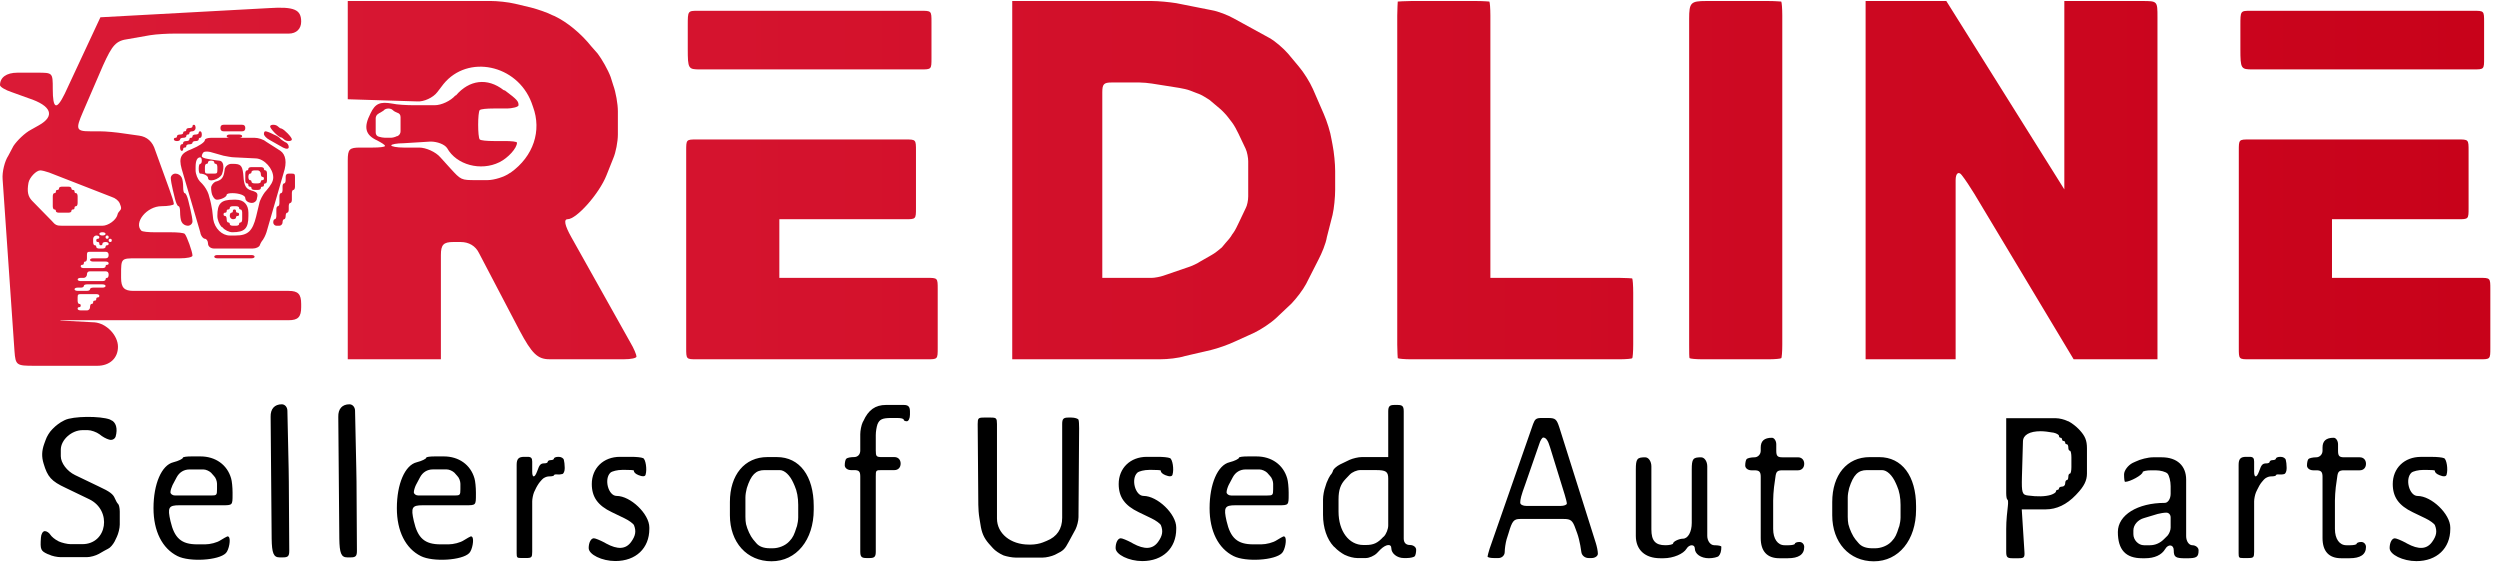 <svg width="234" height="53" viewBox="0 0 234 53" fill="none" xmlns="http://www.w3.org/2000/svg">
<path fill-rule="evenodd" clip-rule="evenodd" d="M27.027 29.971H6.103C5.475 29.971 5.427 30.022 6.055 30.022L8.863 30.173C9.978 30.274 11.042 31.394 11.042 32.459C11.042 33.525 10.27 34.238 9.106 34.238H3.196C1.551 34.238 1.452 34.188 1.356 32.866L0.244 16.762C0.192 16.099 0.436 15.084 0.776 14.576L1.26 13.662C1.6 13.154 2.324 12.441 2.907 12.139L3.631 11.732C5.183 10.868 4.843 9.903 2.664 9.19L1.116 8.632C0.484 8.427 0 8.124 0 7.969C0 7.26 0.58 6.803 1.648 6.803H3.487C4.939 6.803 4.939 6.803 4.939 8.326C4.939 10.205 5.279 10.36 6.055 8.783L9.398 1.618L25.187 0.758C27.562 0.603 28.19 0.909 28.19 2.025C28.19 2.688 27.755 3.145 27.027 3.145H16.325C15.693 3.145 14.677 3.195 14.045 3.296L12.014 3.653C10.85 3.804 10.51 4.211 9.638 6.14L7.75 10.511C7.071 12.085 7.119 12.29 8.427 12.29H9.298C9.93 12.29 10.946 12.391 11.578 12.492L13.029 12.697C13.757 12.798 14.289 13.255 14.529 14.069L15.837 17.676C16.081 18.335 16.273 18.944 16.273 19.098C16.273 19.199 15.741 19.3 15.113 19.3C13.757 19.3 12.497 20.826 13.222 21.586C13.321 21.691 13.901 21.741 14.529 21.741H15.985C16.613 21.741 17.196 21.791 17.293 21.892C17.485 22.094 18.017 23.57 18.017 23.923C18.017 24.078 17.485 24.178 16.857 24.178H12.786C11.334 24.178 11.334 24.178 11.334 25.701V26.008C11.334 26.922 11.626 27.228 12.497 27.228H27.027C27.899 27.228 28.19 27.53 28.19 28.445V28.751C28.19 29.666 27.899 29.971 27.027 29.971ZM18.308 11.984C18.308 12.135 18.164 12.29 18.017 12.29C17.873 12.29 17.728 12.34 17.728 12.441C17.728 12.542 17.679 12.592 17.581 12.592C17.485 12.592 17.437 12.644 17.437 12.747C17.437 12.848 17.293 12.898 17.145 12.898C17.001 12.898 16.857 12.949 16.857 13.05C16.857 13.154 16.709 13.204 16.565 13.204C16.421 13.204 16.273 13.154 16.273 13.05C16.273 12.949 16.322 12.898 16.421 12.898C16.517 12.898 16.565 12.848 16.565 12.747C16.565 12.643 16.709 12.592 16.857 12.592C17.001 12.592 17.145 12.542 17.145 12.441C17.145 12.34 17.194 12.29 17.293 12.29C17.389 12.29 17.437 12.238 17.437 12.135C17.437 12.034 17.581 11.984 17.728 11.984C17.873 11.984 18.017 11.934 18.017 11.833C18.017 11.729 18.066 11.678 18.164 11.678C18.261 11.678 18.308 11.833 18.308 11.984ZM20.924 11.678H22.668C22.862 11.678 22.959 11.78 22.959 11.984C22.959 12.188 22.862 12.29 22.668 12.29H20.924C20.73 12.29 20.632 12.188 20.632 11.984C20.632 11.78 20.73 11.678 20.924 11.678ZM26.931 12.492C27.174 12.747 27.319 12.949 27.319 13.05C27.319 13.154 27.174 13.204 27.027 13.204C26.883 13.204 26.687 13.154 26.591 13.05C26.495 12.949 26.351 12.848 26.251 12.848C25.963 12.747 25.283 12.034 25.283 11.833C25.283 11.728 25.431 11.678 25.575 11.678C25.719 11.678 25.915 11.728 26.011 11.833C26.107 11.934 26.251 12.034 26.351 12.034C26.495 12.085 26.738 12.29 26.931 12.492ZM18.889 12.592C18.889 12.747 18.84 12.898 18.744 12.898C18.648 12.898 18.6 12.949 18.6 13.05C18.6 13.154 18.453 13.204 18.308 13.204C18.164 13.204 18.017 13.255 18.017 13.356C18.017 13.457 17.873 13.507 17.728 13.507C17.581 13.507 17.437 13.557 17.437 13.662C17.437 13.762 17.389 13.813 17.293 13.813C17.194 13.813 17.145 13.863 17.145 13.964C17.145 14.067 17.097 14.119 17.001 14.119C16.905 14.119 16.857 13.964 16.857 13.813C16.857 13.662 16.905 13.507 17.001 13.507C17.097 13.507 17.145 13.457 17.145 13.356C17.145 13.255 17.293 13.204 17.437 13.204C17.581 13.204 17.728 13.154 17.728 13.05C17.728 12.949 17.776 12.898 17.873 12.898C17.969 12.898 18.017 12.848 18.017 12.747C18.017 12.643 18.164 12.592 18.308 12.592C18.453 12.592 18.6 12.542 18.6 12.441C18.6 12.34 18.648 12.29 18.744 12.29C18.84 12.29 18.889 12.441 18.889 12.592ZM26.495 13.813L25.235 13.1C24.943 12.949 24.703 12.697 24.703 12.542C24.703 12.391 24.751 12.29 24.847 12.29C24.943 12.29 25.235 12.391 25.527 12.542L25.623 12.592C25.915 12.697 26.203 12.898 26.251 12.999C26.351 13.1 26.543 13.204 26.687 13.305C26.883 13.356 27.027 13.557 27.027 13.762C27.027 13.964 26.787 13.964 26.495 13.813ZM21.504 12.592H22.376C22.523 12.592 22.668 12.643 22.668 12.747C22.668 12.848 22.523 12.898 22.376 12.898H21.504C21.36 12.898 21.216 12.848 21.216 12.747C21.216 12.643 21.36 12.592 21.504 12.592ZM19.76 12.898H23.831C24.171 12.898 24.655 13.05 24.895 13.255L26.251 14.119C26.738 14.472 26.883 15.185 26.543 16.2L24.943 21.737C24.847 22.044 24.655 22.4 24.607 22.45C24.507 22.551 24.363 22.807 24.315 22.958C24.267 23.109 23.975 23.264 23.636 23.264H20.052C19.712 23.264 19.472 23.059 19.472 22.807C19.472 22.551 19.325 22.349 19.18 22.349C19.036 22.349 18.793 22.094 18.744 21.737L17.001 15.793C16.709 14.727 16.953 14.321 17.921 13.964C18.648 13.662 19.18 13.305 19.18 13.1C19.18 12.999 19.424 12.898 19.76 12.898ZM23.975 14.828L21.94 14.727C21.652 14.727 21.216 14.627 20.924 14.576L19.664 14.22C19.376 14.169 19.132 14.169 19.036 14.27C18.94 14.371 18.889 14.526 18.889 14.627C18.889 14.727 19.132 14.828 19.472 14.879L19.76 14.929C20.1 14.983 20.392 15.034 20.488 15.034C20.924 15.034 21.02 15.591 20.78 16.301C20.536 16.812 19.472 17.114 19.472 16.657C19.472 16.456 19.084 16.25 18.744 16.25C18.648 16.25 18.6 16.049 18.6 15.793C18.6 15.541 18.648 15.336 18.744 15.336C18.84 15.336 18.889 15.185 18.889 15.034C18.889 14.879 18.84 14.727 18.744 14.727C18.454 14.727 18.308 15.032 18.308 15.642V15.948C18.308 16.301 18.504 16.758 18.696 16.963L18.94 17.215C19.18 17.471 19.424 17.878 19.52 18.184L19.616 18.537C19.712 18.843 19.812 19.35 19.86 19.656L19.956 20.52C20.1 21.385 20.78 22.044 21.504 22.044H22.04C23.2 22.044 23.636 21.637 23.975 20.265L24.267 19.044C24.315 18.742 24.607 18.234 24.799 17.979L24.895 17.878C25.379 17.32 25.575 16.963 25.575 16.607C25.575 15.793 24.751 14.879 23.975 14.828ZM19.472 16.25H20.052C20.296 16.25 20.344 16.2 20.344 15.948V15.642C20.344 15.491 20.296 15.336 20.196 15.336C20.1 15.336 20.052 15.286 20.052 15.185C20.052 15.084 19.908 15.034 19.76 15.034C19.616 15.034 19.472 15.084 19.472 15.185C19.472 15.286 19.423 15.336 19.325 15.336C19.228 15.336 19.18 15.491 19.18 15.642V15.948C19.18 16.2 19.228 16.25 19.472 16.25ZM22.764 16.25L22.812 16.812C22.911 17.521 23.104 17.727 23.684 17.878C24.12 18.029 24.171 18.13 24.023 18.692C23.975 18.843 23.783 18.994 23.588 18.994C23.248 18.994 22.959 18.792 22.959 18.537C22.959 18.285 22.376 18.079 21.748 18.079C21.456 18.079 21.216 18.13 21.216 18.234C21.216 18.436 20.684 18.692 20.296 18.692C20.148 18.692 20.004 18.537 19.908 18.335C19.812 18.184 19.76 17.827 19.76 17.572C19.76 17.37 19.956 17.114 20.148 17.014C20.732 16.863 20.924 16.657 21.02 15.948C21.02 15.591 21.36 15.336 21.652 15.336H21.796C22.523 15.336 22.668 15.491 22.764 16.25ZM23.54 15.642H24.411C24.555 15.642 24.703 15.692 24.703 15.793C24.703 15.896 24.751 15.948 24.847 15.948C24.943 15.948 24.991 16.099 24.991 16.25V16.863C24.991 17.014 24.943 17.165 24.847 17.165C24.751 17.165 24.703 17.216 24.703 17.32C24.703 17.421 24.654 17.471 24.555 17.471C24.459 17.471 24.411 17.521 24.411 17.622C24.411 17.727 24.267 17.777 24.12 17.777H23.831C23.684 17.777 23.54 17.727 23.54 17.622C23.54 17.521 23.491 17.471 23.395 17.471C23.297 17.471 23.248 17.421 23.248 17.32C23.248 17.216 23.2 17.165 23.104 17.165C23.008 17.165 22.959 17.014 22.959 16.863V16.25C22.959 16.099 23.008 15.948 23.104 15.948C23.2 15.948 23.248 15.896 23.248 15.793C23.248 15.692 23.395 15.642 23.54 15.642ZM5.811 21.129H9.59C10.122 21.129 10.85 20.621 10.994 20.114C10.994 20.013 11.09 19.858 11.19 19.757C11.382 19.556 11.382 19.451 11.19 18.994C11.09 18.792 10.802 18.537 10.462 18.436L4.599 16.15C4.311 16.049 3.923 15.948 3.776 15.948C3.391 15.948 2.76 16.607 2.664 17.114C2.519 17.928 2.615 18.385 3.003 18.792L4.843 20.672C5.183 21.079 5.327 21.129 5.811 21.129ZM24.12 15.948H23.831C23.684 15.948 23.54 15.998 23.54 16.099C23.54 16.2 23.491 16.25 23.395 16.25C23.299 16.25 23.248 16.405 23.248 16.556C23.248 16.708 23.299 16.863 23.395 16.863C23.491 16.863 23.54 16.913 23.54 17.014C23.54 17.114 23.684 17.165 23.831 17.165H24.12C24.267 17.165 24.411 17.114 24.411 17.014C24.411 16.913 24.459 16.863 24.555 16.863C24.654 16.863 24.703 16.811 24.703 16.708C24.703 16.607 24.654 16.556 24.555 16.556C24.459 16.556 24.411 16.405 24.411 16.25C24.411 16.099 24.267 15.948 24.12 15.948ZM17.629 18.792L17.825 19.606C17.921 20.013 18.017 20.52 18.017 20.722C18.017 20.927 17.825 21.129 17.581 21.129C17.341 21.129 17.097 20.978 17.001 20.773C16.905 20.621 16.857 20.164 16.857 19.858C16.857 19.556 16.808 19.3 16.709 19.3C16.613 19.3 16.469 18.994 16.373 18.587L16.177 17.777C16.081 17.37 15.985 16.863 15.985 16.657C15.985 16.456 16.177 16.25 16.421 16.25C16.661 16.25 16.905 16.405 17.001 16.607C17.097 16.758 17.145 17.215 17.145 17.521C17.145 17.827 17.193 18.079 17.293 18.079C17.389 18.079 17.533 18.385 17.629 18.792ZM27.61 16.556V17.471C27.61 17.622 27.559 17.777 27.463 17.777C27.367 17.777 27.319 17.928 27.319 18.079V18.692C27.319 18.843 27.27 18.994 27.174 18.994C27.075 18.994 27.027 19.149 27.027 19.3V19.606C27.027 19.757 26.979 19.908 26.883 19.908C26.787 19.908 26.738 20.063 26.738 20.215C26.738 20.366 26.687 20.52 26.591 20.52C26.495 20.52 26.447 20.672 26.447 20.823C26.447 20.978 26.303 21.129 26.155 21.129H25.867C25.719 21.129 25.575 20.978 25.575 20.823C25.575 20.672 25.623 20.52 25.719 20.52C25.815 20.52 25.867 20.366 25.867 20.215V19.606C25.867 19.451 25.915 19.3 26.011 19.3C26.107 19.3 26.155 19.149 26.155 18.994V18.386C26.155 18.234 26.203 18.079 26.303 18.079C26.399 18.079 26.447 17.928 26.447 17.777V17.471C26.447 17.32 26.495 17.165 26.591 17.165C26.687 17.165 26.738 17.014 26.738 16.863V16.556C26.736 16.352 26.832 16.25 27.027 16.25H27.319C27.559 16.25 27.61 16.301 27.61 16.556ZM6.395 19.908H5.523C5.375 19.908 5.231 19.858 5.231 19.757C5.231 19.656 5.183 19.606 5.087 19.606C4.987 19.606 4.939 19.451 4.939 19.3V18.386C4.939 18.234 4.987 18.079 5.087 18.079C5.183 18.079 5.231 18.029 5.231 17.928C5.231 17.827 5.279 17.777 5.375 17.777C5.474 17.777 5.523 17.725 5.523 17.622C5.523 17.521 5.667 17.471 5.811 17.471H6.395C6.539 17.471 6.683 17.521 6.683 17.622C6.683 17.725 6.732 17.777 6.831 17.777C6.927 17.777 6.975 17.827 6.975 17.928C6.975 18.029 7.023 18.079 7.119 18.079C7.215 18.079 7.266 18.234 7.266 18.386V18.994C7.266 19.149 7.215 19.3 7.119 19.3C7.023 19.3 6.975 19.35 6.975 19.451C6.975 19.554 6.927 19.606 6.831 19.606C6.732 19.606 6.683 19.656 6.683 19.757C6.683 19.858 6.539 19.908 6.395 19.908ZM23.251 19.908V20.215C23.251 21.385 22.911 21.737 21.748 21.737C21.456 21.737 21.02 21.536 20.828 21.28L20.732 21.23C20.536 21.028 20.344 20.571 20.344 20.215C20.344 19.044 20.684 18.692 21.844 18.692H22.088C22.815 18.692 23.251 19.149 23.251 19.908ZM22.668 20.52V19.908C22.668 19.757 22.62 19.606 22.523 19.606C22.427 19.606 22.379 19.554 22.379 19.451C22.379 19.35 22.232 19.3 22.088 19.3H21.796C21.652 19.3 21.508 19.35 21.508 19.451C21.508 19.554 21.458 19.606 21.36 19.606C21.264 19.606 21.216 19.656 21.216 19.757C21.216 19.858 21.168 19.908 21.072 19.908C20.973 19.908 20.924 19.96 20.924 20.063C20.924 20.164 20.973 20.215 21.072 20.215C21.168 20.215 21.216 20.366 21.216 20.52C21.216 20.672 21.264 20.823 21.36 20.823C21.458 20.823 21.508 20.875 21.508 20.978C21.508 21.079 21.652 21.129 21.796 21.129H22.088C22.232 21.129 22.379 21.079 22.379 20.978C22.379 20.875 22.427 20.823 22.523 20.823C22.62 20.823 22.668 20.672 22.668 20.52ZM21.796 20.52C21.652 20.52 21.508 20.366 21.508 20.215C21.508 20.063 21.556 19.908 21.652 19.908C21.748 19.908 21.796 19.858 21.796 19.757C21.796 19.656 21.845 19.606 21.943 19.606C22.04 19.606 22.088 19.656 22.088 19.757C22.088 19.858 22.136 19.908 22.232 19.908C22.33 19.908 22.379 19.96 22.379 20.063C22.379 20.164 22.33 20.215 22.232 20.215C22.136 20.215 22.088 20.265 22.088 20.366C22.088 20.47 21.943 20.52 21.796 20.52ZM9.59 21.737C9.446 21.737 9.298 21.788 9.298 21.892C9.298 21.993 9.446 22.044 9.59 22.044C9.734 22.044 9.882 21.993 9.882 21.892C9.882 21.788 9.734 21.737 9.59 21.737ZM9.298 23.264H9.59C9.734 23.264 9.882 23.214 9.882 23.109C9.882 23.008 9.93 22.958 10.026 22.958C10.122 22.958 10.17 22.908 10.17 22.807C10.17 22.702 10.026 22.652 9.882 22.652C9.734 22.652 9.59 22.702 9.59 22.807C9.59 22.908 9.542 22.958 9.446 22.958C9.348 22.958 9.298 22.908 9.298 22.807C9.298 22.703 9.25 22.652 9.154 22.652C9.058 22.652 9.01 22.602 9.01 22.501C9.01 22.4 9.058 22.349 9.154 22.349C9.25 22.349 9.298 22.298 9.298 22.195C9.298 22.094 9.154 22.044 9.01 22.044C8.863 22.044 8.718 22.195 8.718 22.349V22.652C8.718 22.807 8.766 22.958 8.863 22.958C8.961 22.958 9.01 23.008 9.01 23.109C9.01 23.214 9.154 23.264 9.298 23.264ZM10.026 22.044C9.93 22.044 9.882 22.094 9.882 22.195C9.882 22.298 9.93 22.349 10.026 22.349C10.122 22.349 10.17 22.298 10.17 22.195C10.17 22.094 10.122 22.044 10.026 22.044ZM10.318 22.349C10.219 22.349 10.17 22.4 10.17 22.501C10.17 22.602 10.219 22.652 10.318 22.652C10.414 22.652 10.462 22.602 10.462 22.501C10.462 22.4 10.414 22.349 10.318 22.349ZM7.846 25.093H9.59C9.734 25.093 9.882 25.043 9.882 24.938C9.882 24.837 9.93 24.787 10.026 24.787C10.122 24.787 10.17 24.737 10.17 24.636C10.17 24.531 10.026 24.481 9.882 24.481H8.718C8.574 24.481 8.427 24.43 8.427 24.33C8.427 24.229 8.574 24.178 8.718 24.178H9.882C10.074 24.178 10.17 24.076 10.17 23.872C10.17 23.668 10.074 23.566 9.882 23.566H8.427C8.186 23.566 8.138 23.617 8.138 23.872V24.178C8.138 24.33 8.09 24.481 7.991 24.481C7.895 24.481 7.846 24.532 7.846 24.636C7.846 24.737 7.798 24.787 7.702 24.787C7.604 24.787 7.555 24.837 7.555 24.938C7.555 25.043 7.702 25.093 7.846 25.093ZM20.344 23.872H23.54C23.687 23.872 23.831 23.923 23.831 24.024C23.831 24.128 23.687 24.178 23.54 24.178H20.344C20.2 24.178 20.052 24.128 20.052 24.024C20.052 23.923 20.2 23.872 20.344 23.872ZM7.555 26.31H9.59C9.734 26.31 9.882 26.259 9.882 26.159C9.882 26.058 9.93 26.008 10.026 26.008C10.122 26.008 10.17 25.853 10.17 25.701C10.17 25.497 10.074 25.395 9.882 25.395H8.427C8.234 25.395 8.138 25.497 8.138 25.701C8.138 25.853 7.991 26.008 7.846 26.008H7.555C7.411 26.008 7.266 26.058 7.266 26.159C7.266 26.259 7.411 26.31 7.555 26.31ZM9.59 26.616H8.138C7.991 26.616 7.846 26.666 7.846 26.767C7.846 26.872 7.702 26.922 7.555 26.922H7.266C7.119 26.922 6.975 26.972 6.975 27.073C6.975 27.174 7.119 27.224 7.266 27.224H8.138C8.282 27.224 8.427 27.174 8.427 27.073C8.427 26.972 8.574 26.922 8.718 26.922H9.59C9.734 26.922 9.882 26.872 9.882 26.767C9.882 26.666 9.734 26.616 9.59 26.616ZM9.01 27.53H7.555C7.314 27.53 7.266 27.581 7.266 27.837V28.139C7.266 28.294 7.314 28.445 7.411 28.445C7.507 28.445 7.555 28.495 7.555 28.596C7.555 28.699 7.507 28.751 7.411 28.751C7.314 28.751 7.266 28.801 7.266 28.902C7.266 29.003 7.411 29.053 7.555 29.053H8.138C8.33 29.053 8.427 28.902 8.427 28.751C8.427 28.596 8.475 28.445 8.574 28.445C8.67 28.445 8.718 28.395 8.718 28.294C8.718 28.191 8.766 28.139 8.863 28.139C8.961 28.139 9.01 28.088 9.01 27.988C9.01 27.887 9.058 27.837 9.154 27.837C9.25 27.837 9.298 27.785 9.298 27.682C9.298 27.581 9.154 27.53 9.01 27.53Z" fill="url(#paint0_linear_793_2125)"/>
<path fill-rule="evenodd" clip-rule="evenodd" d="M32.55 15.03C32.55 13.964 32.697 13.813 33.713 13.813H34.877C35.505 13.813 36.037 13.759 36.037 13.658C36.037 13.557 35.701 13.356 35.313 13.15C34.197 12.643 34.005 11.93 34.681 10.612C35.117 9.698 35.553 9.492 36.717 9.698C37.153 9.798 38.072 9.849 38.752 9.849H40.688C41.316 9.849 42.188 9.442 42.624 8.934H42.675C43.931 7.462 45.627 7.257 47.13 8.427L47.275 8.477C48.438 9.341 48.534 9.492 48.534 9.849C48.534 10 48.002 10.155 47.374 10.155H46.211C45.579 10.155 44.999 10.205 44.903 10.306C44.707 10.508 44.707 12.844 44.903 13.05C44.999 13.15 45.579 13.201 46.211 13.201H47.227C47.858 13.201 48.39 13.251 48.39 13.356C48.39 13.863 47.566 14.778 46.743 15.185C44.999 16.045 42.723 15.437 41.851 13.863C41.608 13.507 40.932 13.251 40.3 13.251L37.781 13.406C37.153 13.406 36.62 13.507 36.62 13.608C36.62 13.709 37.153 13.813 37.781 13.813H39.236C39.864 13.813 40.784 14.216 41.22 14.727L42.14 15.743C43.159 16.859 43.159 16.859 44.563 16.859H45.627C46.259 16.859 47.227 16.556 47.711 16.2L47.807 16.15C49.938 14.623 50.714 12.236 49.89 10L49.746 9.593C48.39 6.036 43.787 5.071 41.512 7.865L40.928 8.628C40.544 9.136 39.672 9.543 39.04 9.492L32.55 9.291V0.092H45.919C46.547 0.092 47.566 0.196 48.194 0.347L49.698 0.704C50.278 0.855 51.198 1.161 51.682 1.413L51.926 1.514C53.086 2.076 54.345 3.091 55.365 4.362L55.945 5.021C56.333 5.528 56.913 6.544 57.157 7.206L57.397 7.969C57.641 8.628 57.833 9.744 57.833 10.407V12.592C57.833 13.251 57.641 14.267 57.397 14.828L56.769 16.402C56.089 18.13 53.961 20.517 53.137 20.517C52.749 20.517 52.846 21.075 53.474 22.195L58.996 32.049C59.336 32.611 59.576 33.219 59.576 33.37C59.576 33.525 59.044 33.626 58.416 33.626H51.442C50.326 33.626 49.794 33.118 48.63 30.933L44.851 23.718C44.515 23.008 43.883 22.652 43.108 22.652H42.431C41.512 22.652 41.268 22.904 41.268 23.869V33.626H32.55V15.03ZM37.492 12.286V10.965C37.492 10.763 37.396 10.609 37.2 10.558C37.056 10.508 36.861 10.407 36.765 10.306C36.572 10.101 36.088 10.101 35.893 10.357C35.797 10.407 35.601 10.558 35.457 10.609L35.409 10.659C35.265 10.709 35.165 10.915 35.165 11.066V12.387C35.165 12.592 35.265 12.744 35.457 12.794C35.601 12.844 35.893 12.895 36.037 12.895H36.572C36.717 12.895 36.96 12.844 37.153 12.744H37.2C37.395 12.643 37.492 12.49 37.492 12.286Z" fill="url(#paint1_linear_793_2125)"/>
<path d="M86.751 33.63H65.247C64.227 33.63 64.227 33.63 64.227 32.564V14.119C64.227 13.053 64.227 13.053 65.247 13.053H84.719C85.735 13.053 85.735 13.053 85.735 14.119V19.455C85.735 20.52 85.735 20.52 84.719 20.52H72.946V26.008H86.751C87.77 26.008 87.77 26.008 87.77 27.073V32.56C87.77 33.63 87.77 33.63 86.751 33.63Z" fill="url(#paint2_linear_793_2125)"/>
<path d="M86.171 1.01H65.343C64.375 1.01 64.375 1.01 64.375 2.382V4.567C64.375 6.447 64.423 6.497 65.535 6.497H86.171C87.187 6.497 87.187 6.497 87.187 5.431V2.076C87.187 1.01 87.187 1.01 86.171 1.01Z" fill="url(#paint3_linear_793_2125)"/>
<path fill-rule="evenodd" clip-rule="evenodd" d="M94.745 33.63V0.095H107.822C108.451 0.095 109.47 0.196 110.098 0.297L113.441 0.959C114.021 1.06 114.941 1.417 115.477 1.723L118.816 3.552C119.352 3.854 120.124 4.517 120.564 5.024L121.58 6.241C122.016 6.753 122.596 7.667 122.887 8.326L123.903 10.663C124.195 11.322 124.535 12.391 124.631 13.05L124.727 13.557C124.871 14.27 124.971 15.336 124.971 15.998V17.777C124.971 18.436 124.871 19.502 124.727 20.114L124.195 22.195C124.099 22.807 123.711 23.721 123.419 24.279L122.256 26.566C121.967 27.124 121.336 27.937 120.9 28.395L119.448 29.766C118.964 30.224 118.044 30.832 117.413 31.138L115.621 31.952C114.993 32.254 113.973 32.611 113.345 32.762L110.922 33.324C110.294 33.525 109.278 33.626 108.646 33.626H94.745V33.63ZM103.175 8.632V26.011H107.774C108.066 26.011 108.598 25.907 108.89 25.806L111.262 24.992C111.553 24.891 112.037 24.69 112.329 24.485L113.393 23.876C113.685 23.725 114.121 23.368 114.361 23.163L114.701 22.756C114.897 22.555 115.233 22.148 115.329 21.946L115.477 21.741C115.621 21.539 115.817 21.133 115.961 20.826L116.589 19.505C116.736 19.253 116.833 18.745 116.833 18.389V15.088C116.833 14.781 116.736 14.223 116.589 13.917L115.913 12.495C115.769 12.189 115.525 11.732 115.333 11.48L114.945 10.972C114.749 10.717 114.409 10.36 114.169 10.159L113.201 9.345C112.957 9.194 112.569 8.938 112.329 8.837L111.409 8.481C111.166 8.38 110.682 8.279 110.39 8.229L107.822 7.822C107.486 7.771 106.999 7.721 106.662 7.721H104.047C103.319 7.721 103.175 7.872 103.175 8.636V8.632ZM130.782 32.258V1.467C130.782 0.805 130.83 0.196 130.83 0.146C130.881 0.146 131.462 0.095 132.09 0.095H138.192C138.824 0.095 139.404 0.146 139.404 0.146C139.452 0.196 139.5 0.805 139.5 1.467V26.008H151.562C152.193 26.008 152.773 26.058 152.773 26.058C152.821 26.108 152.869 26.717 152.869 27.379V32.258C152.869 32.917 152.821 33.525 152.773 33.525C152.773 33.576 152.193 33.63 151.562 33.63H132.09C131.462 33.63 130.881 33.576 130.83 33.525C130.83 33.525 130.782 32.917 130.782 32.258ZM166.822 1.467V32.258C166.822 32.917 166.774 33.525 166.723 33.525C166.675 33.576 166.143 33.63 165.515 33.63H159.412C158.732 33.63 158.2 33.576 158.152 33.525C158.104 33.525 158.104 32.917 158.104 32.258V1.77C158.104 0.247 158.248 0.095 159.7 0.095H165.515C166.143 0.095 166.675 0.146 166.723 0.146C166.774 0.196 166.822 0.805 166.822 1.467ZM174.621 33.63V0.095H182.175L193.221 17.727V0.095H200.484C201.939 0.095 201.939 0.095 201.939 1.618V33.63H194.093L184.791 18.13C184.451 17.572 183.919 16.758 183.631 16.405C183.339 15.998 183.047 16.2 183.047 16.863V33.63H174.621Z" fill="url(#paint4_linear_793_2125)"/>
<path d="M232.076 33.63H210.572C209.552 33.63 209.552 33.63 209.552 32.564V14.119C209.552 13.053 209.552 13.053 210.572 13.053H230.044C231.06 13.053 231.06 13.053 231.06 14.119V19.455C231.06 20.52 231.06 20.52 230.044 20.52H218.274V26.008H232.076C233.095 26.008 233.095 26.008 233.095 27.073V32.56C233.095 33.63 233.095 33.63 232.076 33.63Z" fill="url(#paint5_linear_793_2125)"/>
<path d="M231.496 1.01H210.668C209.7 1.01 209.7 1.01 209.7 2.382V4.567C209.7 6.447 209.748 6.497 210.86 6.497H231.496C232.512 6.497 232.512 6.497 232.512 5.431V2.076C232.512 1.01 232.512 1.01 231.496 1.01Z" fill="url(#paint6_linear_793_2125)"/>
<path fill-rule="evenodd" clip-rule="evenodd" d="M8.131 52.15H5.688C5.361 52.15 4.857 52.049 4.586 51.905L4.469 51.865C3.81 51.563 3.752 51.441 3.831 50.321C3.848 49.997 4.002 49.712 4.198 49.712C4.373 49.712 4.603 49.874 4.702 50.036C4.816 50.22 5.145 50.504 5.458 50.648L5.475 50.666C5.787 50.81 6.309 50.933 6.618 50.933H7.702C10.047 50.933 10.514 47.761 8.344 46.724L6.154 45.669C4.799 45.039 4.448 44.632 4.081 43.39C3.885 42.76 3.906 42.191 4.139 41.543L4.273 41.176C4.373 40.87 4.644 40.423 4.874 40.2L4.974 40.099C5.204 39.854 5.629 39.53 5.941 39.386L6.058 39.325C6.83 38.94 9.391 38.922 10.301 39.268L10.359 39.307C10.864 39.491 11.035 40.121 10.822 40.87C10.764 41.053 10.572 41.176 10.376 41.176C10.205 41.176 9.817 41.014 9.525 40.809L9.312 40.647C9.041 40.445 8.536 40.261 8.227 40.261H7.723C6.697 40.261 5.691 41.176 5.691 42.09V42.699C5.691 43.329 6.271 44.103 7.026 44.467L9.274 45.547C10.28 46.011 10.592 46.256 10.747 46.641C10.843 46.868 10.977 47.109 11.056 47.17C11.135 47.232 11.21 47.559 11.21 47.883V49.1C11.21 49.446 11.076 49.954 10.939 50.242L10.726 50.688C10.572 50.972 10.318 51.275 10.126 51.358C9.951 51.441 9.563 51.664 9.254 51.844C8.962 52.009 8.461 52.15 8.131 52.15ZM20.8 47.293H16.788C15.782 47.293 15.665 47.498 15.957 48.776C16.325 50.382 16.984 50.951 18.456 50.951H19.211C19.657 50.951 20.317 50.789 20.642 50.566C21.322 50.159 21.322 50.159 21.418 50.26C21.614 50.465 21.439 51.459 21.147 51.765C20.488 52.456 17.739 52.618 16.613 52.049C15.182 51.336 14.368 49.712 14.368 47.577V47.556C14.368 45.302 15.123 43.534 16.225 43.268C16.712 43.145 17.117 42.944 17.117 42.843C17.117 42.76 17.505 42.72 17.951 42.72H18.765C20.159 42.72 21.264 43.491 21.631 44.773C21.71 45.017 21.768 45.626 21.768 46.094V46.278C21.768 47.293 21.768 47.293 20.8 47.293ZM16.383 46.378H19.771C20.275 46.378 20.313 46.335 20.313 45.788V45.28C20.313 45.057 20.2 44.711 20.025 44.549L19.753 44.243C19.578 44.081 19.27 43.941 19.036 43.941H17.739C17.214 43.941 16.788 44.204 16.537 44.672L16.149 45.403C16.053 45.604 15.954 45.91 15.954 46.072C15.954 46.234 16.149 46.378 16.383 46.378ZM25.427 50.422L25.331 39.019C25.311 38.27 25.698 37.842 26.378 37.842C26.666 37.842 26.9 38.105 26.9 38.45L27.017 43.858C27.017 44.182 27.034 44.751 27.034 45.079L27.075 51.559C27.075 52.049 26.958 52.171 26.491 52.171H26.162C25.602 52.171 25.448 51.765 25.427 50.422ZM31.76 50.422L31.664 39.019C31.643 38.27 32.031 37.842 32.711 37.842C32.999 37.842 33.233 38.105 33.233 38.45L33.349 43.858C33.349 44.182 33.37 44.751 33.37 45.079L33.408 51.559C33.408 52.049 33.291 52.171 32.828 52.171H32.498C31.935 52.171 31.781 51.765 31.76 50.422ZM43.578 47.293H39.565C38.56 47.293 38.443 47.495 38.735 48.776C39.102 50.382 39.761 50.951 41.234 50.951H41.989C42.435 50.951 43.094 50.789 43.423 50.566C44.1 50.159 44.1 50.159 44.196 50.26C44.391 50.465 44.216 51.459 43.925 51.765C43.266 52.456 40.516 52.618 39.39 52.049C37.959 51.336 37.146 49.712 37.146 47.577V47.556C37.146 45.302 37.901 43.534 39.006 43.268C39.49 43.145 39.895 42.944 39.895 42.843C39.895 42.76 40.283 42.72 40.729 42.72H41.542C42.936 42.72 44.041 43.491 44.409 44.773C44.487 45.017 44.546 45.626 44.546 46.094V46.278C44.546 47.293 44.546 47.293 43.578 47.293ZM39.16 46.378H42.548C43.053 46.378 43.094 46.335 43.094 45.788V45.28C43.094 45.057 42.977 44.711 42.802 44.549L42.531 44.243C42.356 44.081 42.047 43.937 41.814 43.937H40.516C39.991 43.937 39.565 44.204 39.315 44.672L38.927 45.403C38.831 45.604 38.735 45.91 38.735 46.072C38.735 46.234 38.927 46.378 39.16 46.378ZM48.359 51.783V43.512C48.359 42.965 48.534 42.76 49.056 42.76H49.386C49.715 42.76 49.815 42.882 49.815 43.206V44.164C49.815 44.733 50.045 44.733 50.257 44.164L50.299 44.06C50.491 43.491 50.608 43.368 50.975 43.368C51.129 43.368 51.267 43.307 51.267 43.228C51.267 43.145 51.383 43.066 51.558 43.066C51.713 43.066 51.847 43.005 51.847 42.922C51.847 42.843 52.022 42.76 52.255 42.76H52.293C52.526 42.76 52.739 42.882 52.777 43.044C52.815 43.188 52.856 43.491 52.856 43.736V43.858C52.856 44.103 52.76 44.326 52.643 44.366C52.526 44.405 52.293 44.427 52.138 44.405C51.984 44.387 51.847 44.427 51.847 44.488C51.847 44.549 51.654 44.589 51.421 44.589H51.383C51.15 44.589 50.858 44.733 50.724 44.895L50.529 45.118C50.395 45.28 50.199 45.604 50.103 45.828L49.986 46.072C49.89 46.317 49.815 46.702 49.815 46.926V51.642C49.815 52.171 49.756 52.229 49.252 52.229H48.768C48.401 52.229 48.359 52.189 48.359 51.783ZM58.454 48.513L57.27 47.941C55.952 47.315 55.392 46.519 55.392 45.302C55.392 43.819 56.477 42.76 58.025 42.76H59.072C59.518 42.76 60.023 42.8 60.198 42.882C60.428 42.983 60.582 43.919 60.428 44.427C60.39 44.611 60.139 44.629 59.752 44.467C59.46 44.344 59.326 44.204 59.326 44.042C59.326 43.998 58.938 43.98 58.492 43.98H58.258C57.795 43.98 57.29 44.103 57.136 44.243C56.515 44.834 56.94 46.418 57.716 46.418C59.014 46.418 60.778 48.106 60.778 49.367V49.507C60.778 51.315 59.518 52.513 57.599 52.513C56.34 52.513 55.101 51.905 55.101 51.297C55.101 50.789 55.313 50.382 55.584 50.382C55.722 50.382 56.168 50.566 56.594 50.789L56.727 50.868C57.812 51.459 58.567 51.419 59.072 50.728C59.498 50.137 59.556 49.712 59.343 49.161C59.285 49.021 58.88 48.715 58.454 48.513Z" fill="black"/>
<path fill-rule="evenodd" clip-rule="evenodd" d="M68.319 48.229V46.987C68.319 44.449 69.695 42.782 71.827 42.782H72.716C74.847 42.782 76.165 44.55 76.165 47.376V47.7C76.165 50.544 74.538 52.535 72.215 52.535C69.908 52.535 68.319 50.768 68.319 48.229ZM69.771 46.562V48.37C69.771 48.593 69.791 48.921 69.829 49.061C69.946 49.551 70.238 50.181 70.488 50.483L70.78 50.829C71.051 51.156 71.477 51.318 72.077 51.318H72.328C72.891 51.318 73.492 51.074 73.842 50.706L73.917 50.627C74.209 50.321 74.346 50.037 74.559 49.345L74.597 49.245C74.655 49.039 74.713 48.676 74.713 48.431V47.254C74.713 46.584 74.597 45.954 74.384 45.486L74.267 45.219C73.938 44.471 73.433 44.002 72.987 44.002H71.556C70.742 44.002 70.296 44.449 69.908 45.669L69.888 45.749C69.829 45.954 69.771 46.318 69.771 46.562ZM81.973 44.611V51.624C81.973 52.111 81.856 52.233 81.393 52.233H81.101C80.638 52.233 80.521 52.111 80.521 51.621V44.611C80.521 44.125 80.404 44.002 79.941 44.002H79.649C79.32 44.002 79.069 43.797 79.069 43.552C79.069 43.289 79.127 43.027 79.203 42.944C79.299 42.843 79.612 42.782 79.941 42.782C80.288 42.782 80.521 42.537 80.521 42.173V40.647C80.521 40.323 80.617 39.794 80.754 39.509L80.813 39.408C81.276 38.371 81.935 37.903 82.924 37.903H84.588C85.017 37.903 85.172 38.065 85.172 38.515V38.818C85.172 39.163 85.035 39.43 84.88 39.43C84.726 39.43 84.588 39.369 84.588 39.286C84.588 39.185 84.317 39.124 84.008 39.124H83.428C82.594 39.124 82.323 39.246 82.131 39.714C82.052 39.938 81.973 40.384 81.973 40.73V42.173C81.973 42.721 82.031 42.782 82.556 42.782H83.717C84.067 42.782 84.3 43.027 84.3 43.39C84.3 43.758 84.067 44.002 83.717 44.002H82.556C81.973 44.002 81.973 44.02 81.973 44.611Z" fill="black"/>
<path fill-rule="evenodd" clip-rule="evenodd" d="M93.317 39.693V48.532C93.317 49.936 94.594 50.973 96.3 50.973H96.513C96.842 50.973 97.326 50.89 97.618 50.768L97.965 50.627C98.933 50.242 99.42 49.507 99.42 48.471V39.693C99.42 39.207 99.533 39.084 100 39.084H100.292C100.601 39.084 100.91 39.185 100.947 39.286C100.989 39.387 101.006 39.732 101.006 40.078L100.947 48.413C100.947 48.737 100.814 49.245 100.676 49.529L100.038 50.706C99.671 51.398 99.533 51.542 98.857 51.866L98.74 51.927C98.431 52.071 97.927 52.19 97.597 52.19H95.057C94.748 52.19 94.227 52.089 93.935 51.988L93.856 51.949C93.568 51.826 93.142 51.542 92.946 51.318L92.541 50.868C92.095 50.343 91.882 49.875 91.766 49.061L91.669 48.471C91.611 48.147 91.57 47.578 91.57 47.254L91.512 39.693C91.512 39.145 91.57 39.084 92.095 39.084H92.734C93.255 39.084 93.314 39.145 93.317 39.693ZM107.771 48.514L106.59 47.945C105.272 47.315 104.709 46.523 104.709 45.302C104.709 43.819 105.794 42.76 107.345 42.76H108.392C108.835 42.76 109.34 42.803 109.515 42.883C109.748 42.987 109.903 43.92 109.748 44.427C109.707 44.611 109.456 44.633 109.068 44.471C108.78 44.348 108.643 44.204 108.643 44.042C108.643 44.002 108.255 43.981 107.809 43.981H107.579C107.112 43.981 106.607 44.103 106.453 44.247C105.835 44.834 106.261 46.418 107.036 46.418C108.334 46.418 110.095 48.107 110.095 49.367V49.507C110.095 51.318 108.835 52.517 106.92 52.517C105.66 52.517 104.421 51.905 104.421 51.297C104.421 50.789 104.634 50.382 104.905 50.382C105.039 50.382 105.485 50.566 105.911 50.789L106.048 50.872C107.133 51.459 107.888 51.419 108.392 50.728C108.818 50.138 108.876 49.713 108.663 49.162C108.605 49.021 108.197 48.715 107.771 48.514ZM119.651 47.293H115.638C114.632 47.293 114.516 47.498 114.807 48.776C115.175 50.382 115.834 50.951 117.306 50.951H118.061C118.508 50.951 119.167 50.789 119.496 50.566C120.172 50.159 120.172 50.159 120.268 50.26C120.464 50.465 120.289 51.459 119.997 51.765C119.338 52.456 116.589 52.618 115.463 52.049C114.032 51.336 113.218 49.713 113.218 47.578V47.556C113.218 45.302 113.973 43.534 115.079 43.268C115.563 43.149 115.968 42.944 115.968 42.843C115.968 42.76 116.355 42.721 116.802 42.721H117.615C119.009 42.721 120.114 43.491 120.481 44.773C120.56 45.018 120.619 45.626 120.619 46.094V46.278C120.619 47.293 120.619 47.293 119.651 47.293ZM118.621 46.379C119.125 46.379 119.167 46.339 119.167 45.788V45.281C119.167 45.057 119.05 44.712 118.875 44.55L118.604 44.244C118.429 44.082 118.12 43.941 117.886 43.941H116.589C116.064 43.941 115.638 44.204 115.388 44.672L115 45.403C114.904 45.605 114.807 45.911 114.807 46.073C114.807 46.235 115 46.379 115.233 46.379H118.621ZM131.389 50.404C131.389 50.789 131.585 51.012 131.973 51.012C132.299 51.012 132.553 51.214 132.553 51.459C132.553 51.704 132.495 51.988 132.416 52.071C132.34 52.15 132.011 52.233 131.681 52.233H131.389C130.772 52.233 130.229 51.804 130.229 51.318C130.229 50.868 129.725 50.93 129.2 51.441L128.87 51.783C128.619 52.028 128.156 52.233 127.844 52.233H127.03C126.721 52.233 126.237 52.111 125.946 51.967L125.85 51.927C125.578 51.783 125.153 51.48 124.94 51.236L124.823 51.135C124.202 50.465 123.835 49.407 123.835 48.186V46.746C123.835 46.4 123.931 45.871 124.048 45.565L124.164 45.201C124.281 44.895 124.453 44.571 124.531 44.467C124.628 44.388 124.744 44.182 124.782 44.02C124.84 43.88 125.112 43.635 125.424 43.473L126.313 43.045C126.625 42.904 127.147 42.782 127.456 42.782H129.938V38.515C129.938 38.026 130.071 37.903 130.518 37.903H130.809C131.273 37.903 131.389 38.026 131.389 38.515V50.404ZM129.938 44.794C129.938 44.143 129.725 43.999 128.774 43.999H127.322C127.01 43.999 126.567 44.182 126.334 44.427L125.946 44.834C125.482 45.32 125.287 45.849 125.287 46.742V47.884C125.287 49.713 126.255 51.012 127.61 51.012H127.844C128.561 51.012 128.949 50.829 129.471 50.26L129.529 50.22C129.762 49.975 129.938 49.507 129.938 49.183V44.794Z" fill="black"/>
<path fill-rule="evenodd" clip-rule="evenodd" d="M146.365 48.575H142.294C141.694 48.575 141.539 48.755 141.21 49.875L141.017 50.483C140.921 50.829 140.842 51.358 140.842 51.664C140.842 51.988 140.571 52.233 140.262 52.233H139.816C139.507 52.233 139.236 52.172 139.236 52.089C139.236 52.01 139.332 51.682 139.428 51.358L143.496 39.693C143.671 39.225 143.787 39.124 144.292 39.124H144.913C145.589 39.124 145.706 39.246 145.957 40.017L149.368 50.829C149.465 51.135 149.561 51.581 149.561 51.826C149.561 52.05 149.289 52.233 148.981 52.233H148.689C148.342 52.233 148.05 51.988 148.013 51.664L147.916 51.052C147.858 50.728 147.741 50.221 147.625 49.914L147.47 49.49C147.199 48.715 147.024 48.575 146.365 48.575ZM144.079 41.544L142.761 45.342C142.373 46.4 142.294 46.746 142.294 47.048C142.294 47.232 142.548 47.355 142.878 47.355H146.073C146.386 47.355 146.657 47.254 146.657 47.131C146.657 47.009 146.557 46.645 146.461 46.318L145.085 41.867C144.893 41.216 144.697 40.953 144.446 40.953C144.35 40.953 144.175 41.216 144.079 41.544ZM159.8 43.657V50.159C159.8 50.627 160.091 51.034 160.459 51.034C160.826 51.034 161.118 51.095 161.118 51.175C161.118 51.581 161.039 51.866 160.864 52.05C160.767 52.15 160.342 52.251 159.954 52.251C159.199 52.251 158.636 51.848 158.636 51.337C158.636 50.933 158.114 50.933 157.86 51.358C157.572 51.844 156.621 52.251 155.711 52.251H155.399C153.968 52.251 153.113 51.459 153.113 50.159V43.959C153.113 42.944 153.23 42.804 153.985 42.804C154.315 42.804 154.569 43.189 154.569 43.657V49.551C154.569 50.606 154.936 51.034 155.887 51.034C156.271 51.034 156.6 50.951 156.6 50.868C156.6 50.688 157.163 50.422 157.514 50.422C157.997 50.422 158.348 49.792 158.348 48.939V43.959C158.348 42.944 158.461 42.804 159.216 42.804C159.549 42.804 159.8 43.189 159.8 43.657ZM164.804 44.633C164.804 44.165 164.67 44.021 164.224 44.021H163.932C163.603 44.021 163.352 43.819 163.352 43.574C163.352 43.311 163.41 43.045 163.489 42.966C163.565 42.883 163.894 42.804 164.224 42.804C164.533 42.804 164.804 42.537 164.804 42.192V41.889C164.804 41.277 165.133 40.975 165.851 40.975C166.064 40.975 166.259 41.259 166.259 41.583V42.192C166.259 42.681 166.376 42.804 166.839 42.804H168.291C168.641 42.804 168.875 43.045 168.875 43.412C168.875 43.779 168.641 44.021 168.291 44.021H166.839C166.355 44.021 166.239 44.143 166.18 44.651L166.047 45.605C166.005 45.95 165.968 46.523 165.968 46.847V49.508C165.968 50.444 166.393 51.034 167.035 51.034H167.419C167.732 51.034 168.003 50.973 168.003 50.89C168.003 50.807 168.195 50.728 168.429 50.728C168.679 50.728 168.875 50.93 168.875 51.196C168.875 51.906 168.35 52.251 167.344 52.251H166.548C165.405 52.251 164.804 51.603 164.804 50.361V44.633ZM171.497 48.229V46.991C171.497 44.453 172.874 42.786 175.005 42.786H175.894C178.026 42.786 179.344 44.553 179.344 47.376V47.704C179.344 50.548 177.717 52.539 175.393 52.539C173.086 52.539 171.497 50.771 171.497 48.229ZM172.949 46.566V48.373C172.949 48.597 172.97 48.921 173.007 49.065C173.124 49.551 173.416 50.181 173.666 50.487L173.958 50.833C174.229 51.157 174.655 51.319 175.256 51.319H175.506C176.069 51.319 176.67 51.077 177.02 50.71L177.095 50.627C177.387 50.325 177.521 50.04 177.734 49.349L177.775 49.248C177.833 49.043 177.892 48.679 177.892 48.435V47.257C177.892 46.584 177.775 45.954 177.562 45.489L177.446 45.223C177.116 44.471 176.611 44.003 176.165 44.003H174.734C173.917 44.003 173.474 44.453 173.086 45.67L173.066 45.752C173.007 45.954 172.949 46.321 172.949 46.566Z" fill="black"/>
<path fill-rule="evenodd" clip-rule="evenodd" d="M187.781 46.156V39.145H192.432C192.761 39.145 193.245 39.268 193.516 39.408L193.633 39.448C193.904 39.592 194.309 39.894 194.542 40.139L194.639 40.24C195.164 40.809 195.339 41.216 195.339 41.968V44.327C195.339 44.978 195.068 45.525 194.388 46.235L194.292 46.339C193.437 47.232 192.49 47.678 191.481 47.678H189.236L189.487 51.642C189.524 52.172 189.449 52.251 188.944 52.251H188.364C187.877 52.251 187.781 52.15 187.781 51.642V49.508C187.781 49.183 187.801 48.636 187.839 48.291L187.935 47.376C187.976 47.048 187.956 46.764 187.897 46.764C187.839 46.764 187.781 46.501 187.781 46.156ZM189.349 41.299L189.253 44.633C189.215 46.116 189.274 46.318 189.816 46.379C190.709 46.501 191.443 46.48 191.965 46.318C192.219 46.235 192.432 46.094 192.432 46.011C192.432 45.932 192.49 45.849 192.586 45.849C192.665 45.849 192.72 45.788 192.72 45.709C192.72 45.626 192.857 45.547 193.012 45.547C193.166 45.547 193.303 45.425 193.303 45.241C193.303 45.079 193.362 44.935 193.458 44.935C193.537 44.935 193.595 44.812 193.595 44.633C193.595 44.467 193.65 44.327 193.75 44.327C193.825 44.327 193.883 44.064 193.883 43.718V42.803C193.883 42.476 193.825 42.191 193.75 42.191C193.65 42.191 193.595 42.069 193.595 41.889C193.595 41.723 193.537 41.583 193.458 41.583C193.362 41.583 193.303 41.522 193.303 41.439C193.303 41.36 193.245 41.277 193.166 41.277C193.07 41.277 193.012 41.216 193.012 41.136C193.012 41.054 192.953 40.974 192.878 40.974C192.778 40.974 192.72 40.892 192.72 40.791C192.72 40.69 192.469 40.546 192.16 40.485H192.119C191.81 40.424 191.309 40.362 191.017 40.362C189.971 40.362 189.37 40.708 189.349 41.299ZM204.624 44.895V50.181C204.624 50.649 204.878 51.034 205.207 51.034C205.516 51.034 205.787 51.257 205.787 51.502C205.787 52.15 205.612 52.255 204.665 52.255H204.565C203.635 52.255 203.463 52.15 203.463 51.502C203.463 50.973 202.959 50.89 202.667 51.38C202.338 51.949 201.661 52.251 200.789 52.251H200.498C198.967 52.251 198.232 51.459 198.232 49.792C198.232 48.208 200.072 47.07 202.629 47.07C202.921 47.07 203.172 46.685 203.172 46.217V45.504C203.172 45.039 203.038 44.51 202.88 44.327C202.725 44.164 202.224 44.02 201.757 44.02H201.37C200.923 44.02 200.556 44.103 200.556 44.186C200.556 44.449 199.375 45.101 198.909 45.101C198.85 45.101 198.812 44.794 198.812 44.409C198.812 44.042 199.18 43.556 199.609 43.333L199.88 43.21C200.323 42.987 201.061 42.803 201.524 42.803H202.338C203.772 42.803 204.624 43.596 204.624 44.895ZM201.953 48.107L200.673 48.492C200.093 48.654 199.684 49.144 199.684 49.651V49.997C199.684 50.544 200.151 51.034 200.673 51.034H201.236C201.737 51.034 202.204 50.829 202.592 50.422L202.88 50.138C203.038 49.958 203.172 49.63 203.172 49.389V48.431C203.172 48.168 202.997 47.984 202.767 47.984C202.55 47.984 202.183 48.046 201.953 48.107ZM209.535 51.786V43.513C209.535 42.965 209.707 42.76 210.232 42.76H210.562C210.891 42.76 210.987 42.883 210.987 43.21V44.164C210.987 44.733 211.221 44.733 211.433 44.164L211.471 44.064C211.663 43.495 211.78 43.372 212.147 43.372C212.305 43.372 212.439 43.311 212.439 43.228C212.439 43.149 212.556 43.066 212.731 43.066C212.885 43.066 213.023 43.005 213.023 42.926C213.023 42.843 213.194 42.76 213.428 42.76H213.465C213.699 42.76 213.912 42.883 213.949 43.045C213.991 43.189 214.028 43.495 214.028 43.736V43.858C214.028 44.103 213.932 44.327 213.816 44.366C213.699 44.409 213.465 44.427 213.311 44.409C213.156 44.388 213.023 44.427 213.023 44.489C213.023 44.55 212.827 44.589 212.594 44.589H212.556C212.322 44.589 212.034 44.733 211.897 44.895L211.705 45.119C211.567 45.281 211.375 45.608 211.279 45.831L211.162 46.076C211.063 46.318 210.987 46.703 210.987 46.93V51.642C210.987 52.172 210.929 52.233 210.424 52.233H209.94C209.573 52.233 209.535 52.193 209.535 51.786ZM217.389 44.633C217.389 44.164 217.251 44.02 216.805 44.02H216.517C216.187 44.02 215.933 43.819 215.933 43.574C215.933 43.311 215.992 43.045 216.071 42.965C216.146 42.883 216.476 42.803 216.805 42.803C217.117 42.803 217.389 42.537 217.389 42.191V41.889C217.389 41.277 217.715 40.974 218.432 40.974C218.645 40.974 218.841 41.259 218.841 41.583V42.191C218.841 42.681 218.957 42.803 219.421 42.803H220.876C221.223 42.803 221.456 43.045 221.456 43.412C221.456 43.779 221.223 44.02 220.876 44.02H219.421C218.937 44.02 218.82 44.143 218.762 44.651L218.628 45.608C218.587 45.954 218.549 46.523 218.549 46.847V49.508C218.549 50.444 218.974 51.034 219.616 51.034H220.004C220.313 51.034 220.584 50.973 220.584 50.89C220.584 50.811 220.776 50.728 221.01 50.728C221.26 50.728 221.456 50.933 221.456 51.196C221.456 51.905 220.931 52.251 219.925 52.251H219.132C217.989 52.251 217.389 51.603 217.389 50.361V44.633ZM227.023 48.517L225.843 47.949C224.525 47.318 223.962 46.523 223.962 45.306C223.962 43.822 225.046 42.764 226.598 42.764H227.641C228.088 42.764 228.592 42.807 228.767 42.886C229.001 42.987 229.155 43.923 229.001 44.431C228.959 44.614 228.709 44.636 228.321 44.471C228.029 44.352 227.895 44.208 227.895 44.046C227.895 44.006 227.507 43.984 227.061 43.984H226.828C226.364 43.984 225.86 44.107 225.705 44.247C225.084 44.838 225.513 46.422 226.285 46.422C227.583 46.422 229.347 48.111 229.347 49.371V49.511C229.347 51.322 228.088 52.521 226.169 52.521C224.913 52.521 223.67 51.909 223.67 51.3C223.67 50.793 223.883 50.386 224.154 50.386C224.291 50.386 224.737 50.57 225.163 50.793L225.297 50.872C226.382 51.462 227.14 51.423 227.641 50.732C228.07 50.141 228.125 49.716 227.912 49.165C227.858 49.025 227.449 48.719 227.023 48.517Z" fill="black"/>
<defs>
<linearGradient id="paint0_linear_793_2125" x1="0" y1="17.165" x2="233.095" y2="17.165" gradientUnits="userSpaceOnUse">
<stop stop-color="#DA1A36"/>
<stop offset="1" stop-color="#C8021A"/>
</linearGradient>
<linearGradient id="paint1_linear_793_2125" x1="0" y1="17.165" x2="233.095" y2="17.165" gradientUnits="userSpaceOnUse">
<stop stop-color="#DA1A36"/>
<stop offset="1" stop-color="#C8021A"/>
</linearGradient>
<linearGradient id="paint2_linear_793_2125" x1="0" y1="17.165" x2="233.095" y2="17.165" gradientUnits="userSpaceOnUse">
<stop stop-color="#DA1A36"/>
<stop offset="1" stop-color="#C8021A"/>
</linearGradient>
<linearGradient id="paint3_linear_793_2125" x1="0" y1="17.165" x2="233.095" y2="17.165" gradientUnits="userSpaceOnUse">
<stop stop-color="#DA1A36"/>
<stop offset="1" stop-color="#C8021A"/>
</linearGradient>
<linearGradient id="paint4_linear_793_2125" x1="0" y1="17.165" x2="233.095" y2="17.165" gradientUnits="userSpaceOnUse">
<stop stop-color="#DA1A36"/>
<stop offset="1" stop-color="#C8021A"/>
</linearGradient>
<linearGradient id="paint5_linear_793_2125" x1="0" y1="17.165" x2="233.095" y2="17.165" gradientUnits="userSpaceOnUse">
<stop stop-color="#DA1A36"/>
<stop offset="1" stop-color="#C8021A"/>
</linearGradient>
<linearGradient id="paint6_linear_793_2125" x1="0" y1="17.165" x2="233.095" y2="17.165" gradientUnits="userSpaceOnUse">
<stop stop-color="#DA1A36"/>
<stop offset="1" stop-color="#C8021A"/>
</linearGradient>
</defs>
</svg>
